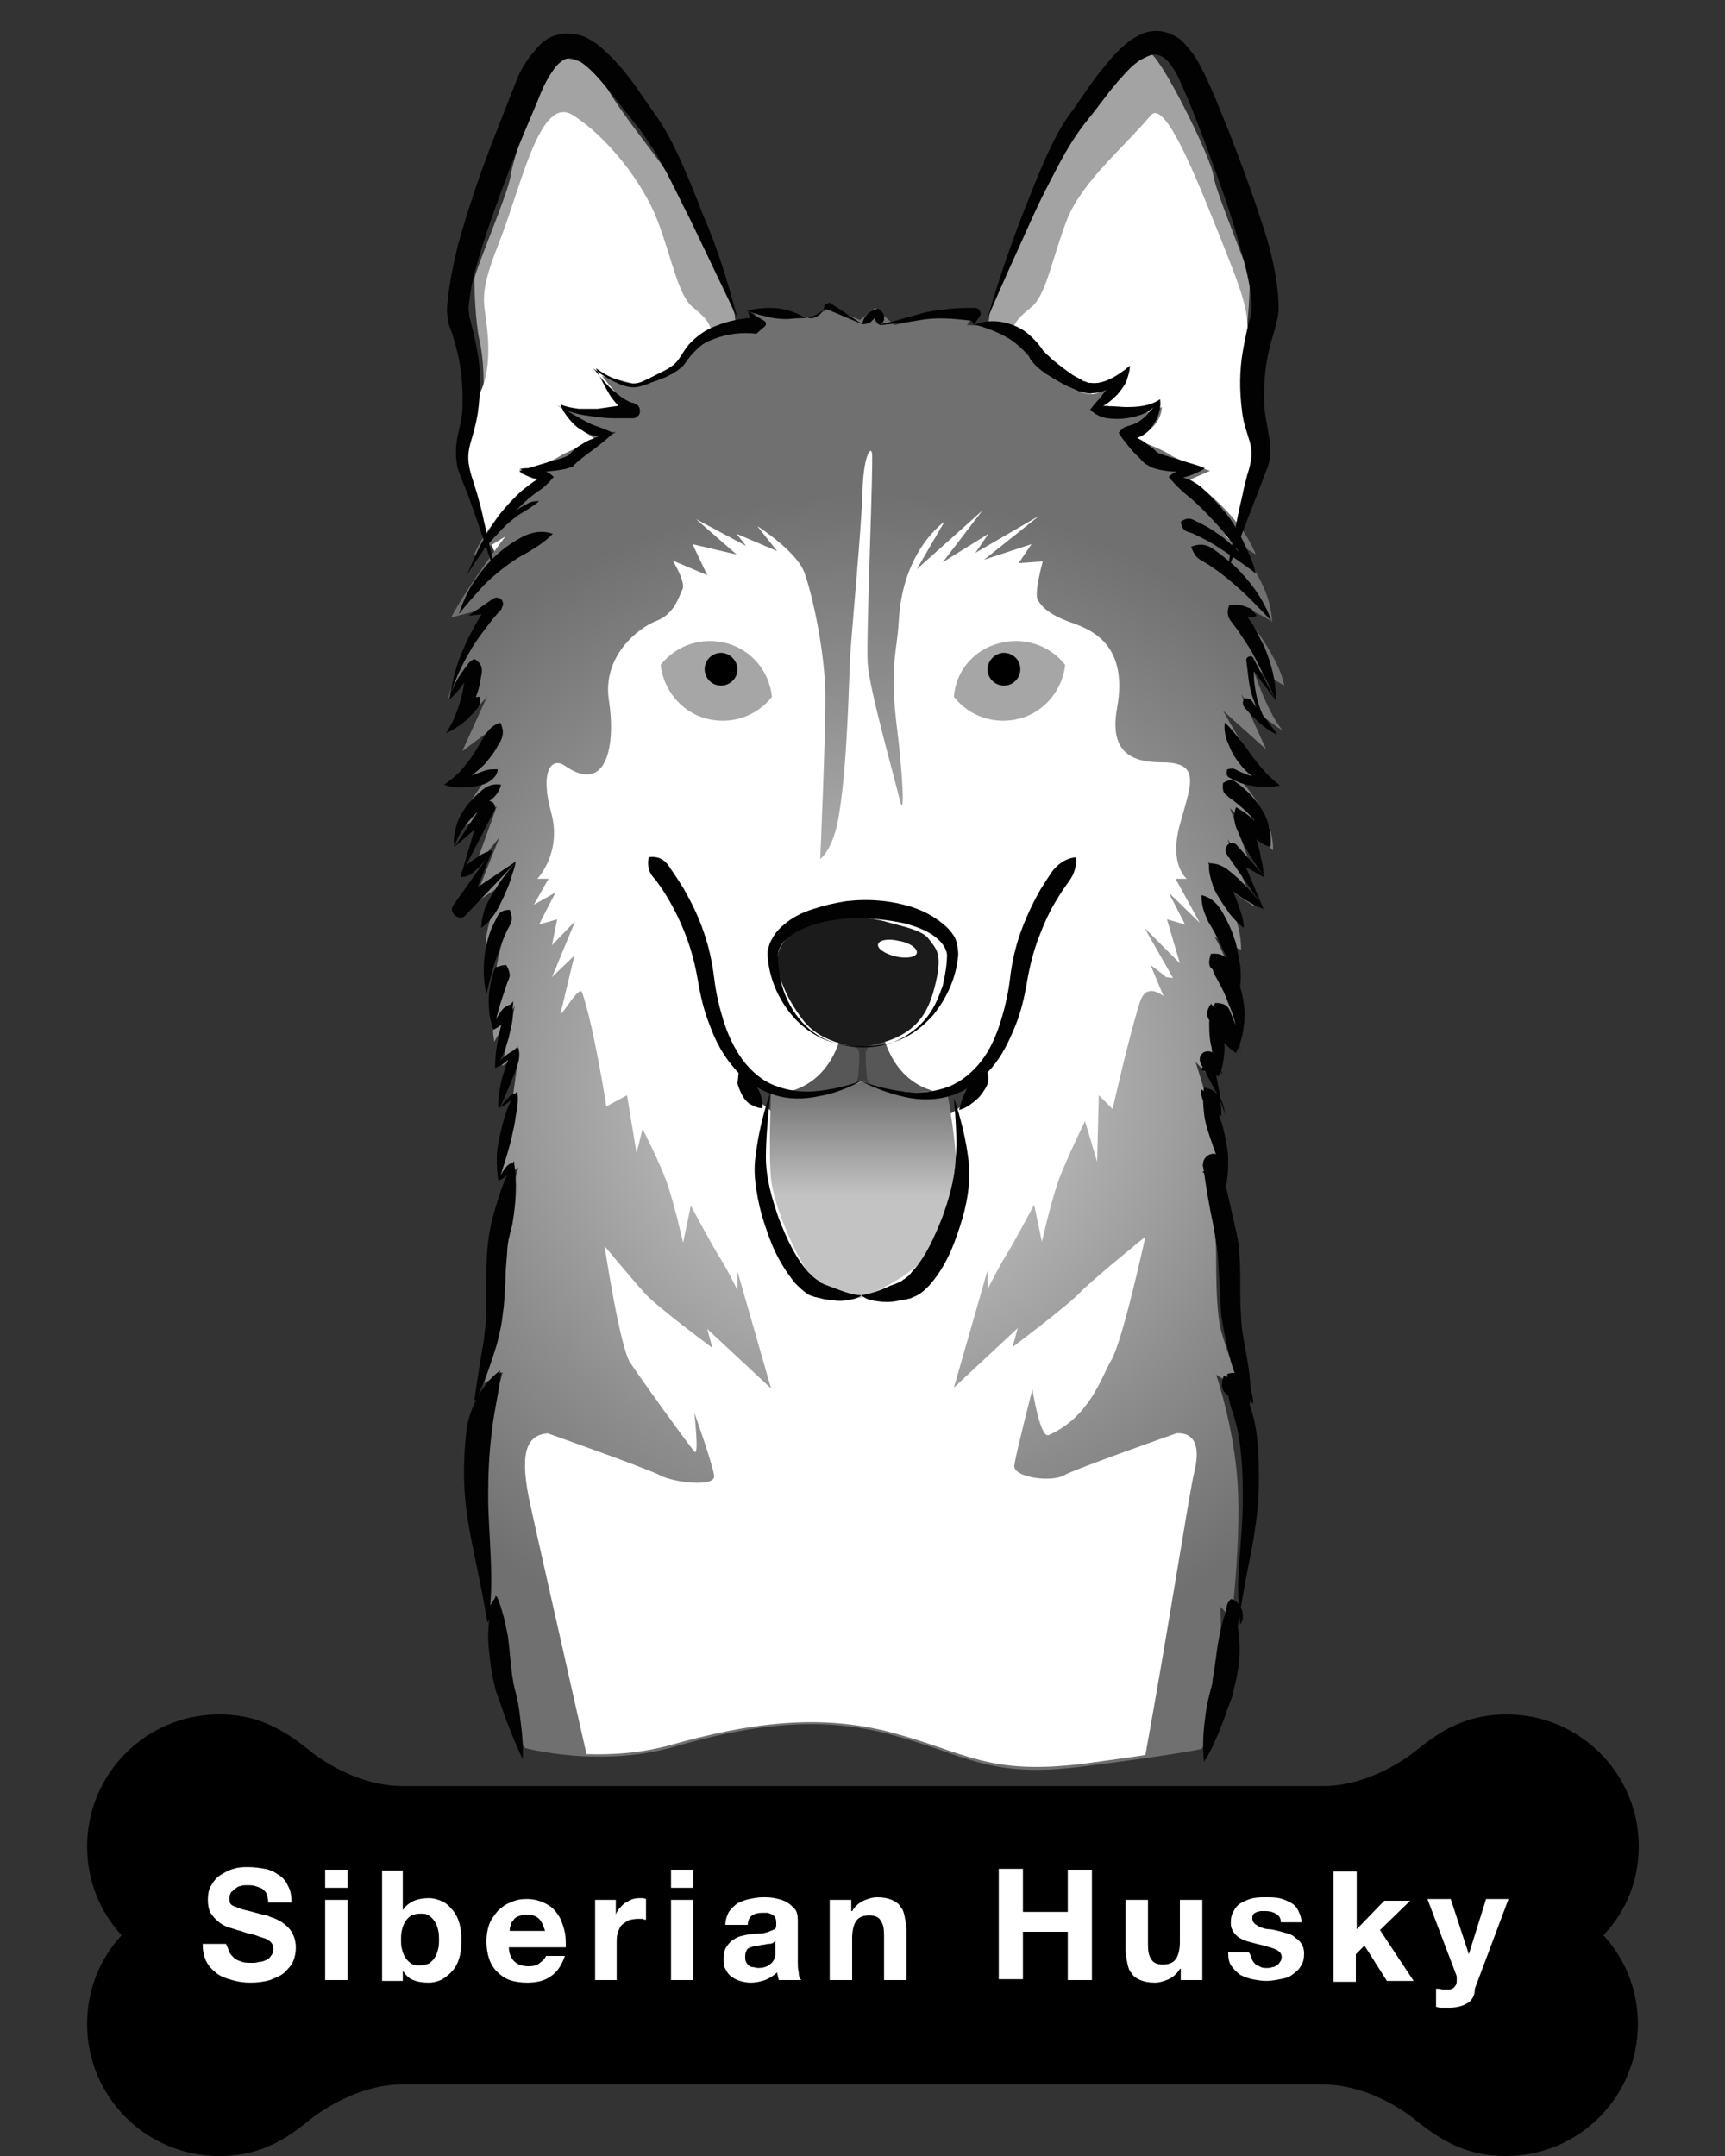 <?xml version="1.0" encoding="utf-8"?>
<!-- Generator: Adobe Illustrator 22.1.0, SVG Export Plug-In . SVG Version: 6.00 Build 0)  -->
<svg version="1.1" id="Layer_1" xmlns="http://www.w3.org/2000/svg" xmlns:xlink="http://www.w3.org/1999/xlink" x="0px" y="0px"
	 viewBox="0 0 200 250" style="enable-background:new 0 0 200 250;" xml:space="preserve">
<rect x="0" y="0" width="200" height="250" fill="#333333" stroke="none"/>
<style type="text/css">
	.st0{fill:#A3A3A3;}
	.st1{fill:#FFFFFF;}
	.st2{fill:url(#SVGID_1_);}
	.st3{fill:#8A8A8A;}
	.st4{fill:url(#SVGID_2_);}
	.st5{fill:#3D3D3D;}
	.st6{fill:#575757;}
	.st7{fill:url(#SVGID_3_);}
	.st8{fill:#1B1B1B;}
	.st9{fill:#A6A6A6;}
	.st10{fill:#020202;}
</style>
<g>
	<g>
		<path class="st0" d="M58,65c0,0-2.7-8.4-3.2-10.3c-0.5-1.9,0.8-5.3,1.1-7.6c0.3-2.3,0.2-5.4-0.3-7.6c-0.5-2.2-0.6-6.2-0.6-7.1
			c0-0.9,3.9-9.9,4.2-12c0.3-2.2,4.1-13.7,5.3-13.7c1.3,0,4,0.1,5.7,3.2c1.7,3.1,5.4,7.5,7.3,10.3c1.9,2.8,7.7,15.6,7.7,16.4
			c0,0.8,0.8,4,0.8,4L58,65z"/>
		<g>
			<path class="st1" d="M80.3,35.6c-1.7-1.4-2.4-5.7-4.1-10.1c-1.7-4.4-5.8-9.6-9.7-12.1c-3.9-2.6-6,8.1-8.7,14.9
				c-2.7,6.8-1.4,6.7-1.2,11.4c0.2,4.7-1.3,6.4-1.3,6.4s-1.2,4-1.2,5.7c0,1.7,1.2,6.7,1.3,7.9c0.1,0.8,1.6,3.5,2.2,4.8
				c3.3-2,9.3-7.7,11.4-8.2c2.9-0.7,2.3-9.2,5.3-11.9c1.5-1.3,5.2-0.1,7.2-3.2C83.5,38.2,82,37,80.3,35.6z"/>
		</g>
		<path class="st0" d="M141.9,65c0,0,2.7-8.4,3.2-10.3c0.5-1.9-0.8-5.3-1.1-7.6c-0.3-2.3-0.2-5.4,0.3-7.6c0.5-2.2,0.6-6.2,0.6-7.1
			c0-0.9-3.9-9.9-4.2-12c-0.3-2.2-6.3-14.3-7.5-14.3c-1.3,0-3.1,0.8-4.8,3.9c-1.7,3.1-4.7,5.1-6.3,9c-1.3,3.1-7.4,16.8-7.4,17.6
			c0,0.8-0.8,4-0.8,4L141.9,65z"/>
		<g>
			<path class="st1" d="M119.6,35.6c1.7-1.4,2.4-5.7,4.1-10.1c1.7-4.4,6.7-8.5,9.7-12.1c1.8-2.2,6,9,8.7,15.7
				c2.7,6.8,2.7,7.6,2.5,12.3c-0.2,4.7,0,4.7,0,4.7s1.2,4,1.2,5.7c0,1.7-1.2,6.7-1.3,7.9c-0.1,0.8-1.6,3.5-2.2,4.8
				c-3.3-2-9.3-7.7-11.4-8.2c-2.9-0.7-2.3-9.2-5.3-11.9c-1.5-1.3-5.2-0.1-7.2-3.2C116.3,38.2,117.9,37,119.6,35.6z"/>
		</g>
		
			<radialGradient id="SVGID_1_" cx="100.409" cy="126.117" r="68.732" gradientTransform="matrix(1.017 0 0 1 -1.782 0)" gradientUnits="userSpaceOnUse">
			<stop  offset="0" style="stop-color:#D6D6D6"/>
			<stop  offset="1.681352e-02" style="stop-color:#D4D4D4"/>
			<stop  offset="0.688" style="stop-color:#8C8C8C"/>
			<stop  offset="1" style="stop-color:#707070"/>
		</radialGradient>
		<path class="st2" d="M141.8,82.4l5,4.5l-2.9-6.4c1.6,2.2,4.8,4.2,4.8,4.2c-1.9-2.3-3.5-7.4-3.5-7.4l3.7,2.2
			c-0.7-3.9-5.6-9.4-5.6-9.4c2.1,0.6,4.2,2,4.2,2c-0.3-5.8-5.6-10.1-5.6-10.1l3.7,2.3c-1.9-4.9-7.6-8.7-7.6-8.7l2.3-1
			c0,0-3.7-1.2-4.7-1.9c-1-0.7-4.3-1.9-4.3-1.9c3.5-1,3.4-3.6,3.4-3.6c-3.7,1.7-7.4,0.4-7.4,0.4l3.4-4.2c0,0-2.3,1.7-3.5,2.2
			c-1.2,0.4-3.5,0-6-4c-2.5-4-9.1-3.9-9.1-3.9l1.2-1.6c0,0-1.6,0-2.6,0.1c-1,0.1-7,1.5-7,1.5l-2.2-2l-1.8,1.4l-3.3-1.4L94,36.8
			c0,0-3-0.4-4.1-0.5c-1-0.1-2.6-0.1-2.6-0.1l1.2,1.6c0,0-5.9,0.3-9.1,3.9c-2.3,2.6-4.8,3.2-6,2.8c-1.2-0.4-3.6-0.9-3.6-0.9l3.4,4.2
			c0,0-2.9,1-7.6-0.4c0,0,1.7,2.7,3.6,3.6c0,0-3.2,1.2-4.3,1.9c-1,0.7-4.7,1.9-4.7,1.9l2.3,1c0,0-5.7,3.8-7.6,8.7l3.7-2.3
			c0,0-4.1,5.3-6.3,9.4c0,0,2.8-0.7,4.8-1.3c0,0-4.4,6.8-5.1,10.7l3.2-3.5c0,0-1.6,5.1-3.5,7.4c0,0,3.2-2,4.8-4.2l-2.9,6.4l4-3
			c0,0-2.8,5.5-5,6.8l4.4-1.3c0,0-3.4,3.9-3.8,6.6l4.4-2.7l-2.6,7.2l2.9-3.6l-3.1,7.8l4.3-2.9c0,0-2.8,3.8-2.8,7.9
			c0,0,0.3-1.1,2.5-2.4c0,0-2.5,6.3-1.5,13.3l2.4-4.2l-1.5,7l1.9-1.2c0,0-0.4,3.2-0.7,5.2c-0.3,2-1.6,7.6-1.6,8.5s2.3-0.7,2.3-0.7
			s-1.9,6.3-1.9,10.2s0,6.7-0.3,8.6c-0.3,1.9-1.8,6.2-1.8,6.2l2.2-1.3c0,0-2,6.8-2.5,13.5c-0.4,6.6,0.8,15.4,0.8,15.4l1.1-0.9
			c0,0,0.4,12,3.2,15.6c0,0,8.5,2.3,17.1-0.1c8.6-2.5,16.9-3.8,25.5-1.4c8.6,2.3,11.2,5.1,22.3,3.6c11.1-1.4,13.5-2,13.5-2
			c2.8-3.6,2.2-16.5,2.2-16.5l1.3,1.4c0,0,1.1-9,0.7-15.6c-0.4-6.6-2.5-12.7-2.5-12.7l3,1.8c0,0-2.3-5.8-2.6-7.7
			c-0.3-1.9-0.4-4.3-0.4-8.2s-1.6-10.3-1.6-10.3s1.9,1.4,1.9,0.6c0-0.9-0.7-4.3-1-6.3c-0.3-2-1.7-6.2-1.7-6.2l2,2.2l-0.2-7.2l2.9,3
			c1-7.1-2.5-12.5-2.5-12.5c2.2,1.3,3.1,1.5,3.1,1.5c0-4.2-2.8-7.9-2.8-7.9l4.3,2.9l-3.1-7.8l2.9,3.6l-2.6-7.2l5,4.9
			c0.1-4.5-4.4-8.8-4.4-8.8l4.4,1.3C145.6,89.3,141.8,82.4,141.8,82.4z"/>
		<g>
			<path class="st3" d="M64.4,112.2l0.2,0C64.6,112.2,64.1,111,64.4,112.2z"/>
			<path class="st3" d="M135.4,112.2l0.3,0.1C135.6,112.1,135.4,112.2,135.4,112.2z"/>
			<linearGradient id="SVGID_2_" gradientUnits="userSpaceOnUse" x1="100.07" y1="210.605" x2="100.07" y2="141.41">
				<stop  offset="0" style="stop-color:#FFFFFF"/>
				<stop  offset="1" style="stop-color:#FFFFFF"/>
			</linearGradient>
			<path class="st4" d="M136.4,166.2c0,0-11.7,4.1-13.1,4.9c-1.5,0.8-5.9,0.2-5.7-1.2c0.2-1.4,2.1-8.8,2.1-8.8s0.9,5.8,1.9,5.3
				c4.7-2.1,6-6.5,7.2-8.6c1.3-2,4-14.4,4-14.4s-6.3,5.1-7.6,6.5c-1.3,1.4-7.8,6.3-7.8,6.3l0.6-2.2l-7.4,6.9l3.9-13.6v2.2
				c0,0,1.1-2.2,2-3.7c0.9-1.4,3.4-6.1,3.4-6.1l0.9,4.3c0,0,1.1-4.9,2-7.3c0.9-2.4,3-6.7,3-6.7l1.4,4.7l0.2-7.7l1.6,1.6
				c0,0,1.9-8.5,3.2-12.5c0.8-2.4,2.9-0.4,2.7-0.6l-1.5-3.6c0,0,1.6,1.2,1.8,1.4l0.8,0.1l-3.3-5.8l4.1,4.1l-1.5-5.1l2.1,0.6
				l-1.9-3.7l3.6,3.5l-2.8-5.1h1.3c0,0-2.1-1.6-0.8-6.3c1.3-4.7,2.5-7.2-2.1-7.2c-3.4,0-6.1-1.1-5.2-6.2c1.5-8.1-3.7-9.4-5.8-10.2
				c-2.1-0.8-3-1.7-3.4-2.5c-0.4-0.8,0.6-4.4,0.6-4.4l-2.8,0.2l1.5-2.2l-5.5,1.8l6.4-5.1l-7.4,4.3l1.5-2.2l-5.3,3.3l4.6-6l-7.6,6.8
				l3.2-5.5c0,0-4.9,3.3-5.3,11.6c-0.2,3.5-1.1,5.2-0.2,12.3c0.6,4.8,1,11,0.3,8.3c-0.6-2.6-3.5-12.7-3.7-15.8
				c-0.2-3,0.7-23.5,0.5-24.4c-0.2-0.8-1,0.6-1.1,4.5c-0.1,3.9-1.2,15.6-1.4,18.7c-0.2,3.1-0.3,12.4-1.3,18.6
				c-0.6,4.2-2.2,5.3-2.2,5.3s0.6-13.6,0.6-18.7c0-5.1-1.5-11.9-2.4-14.4C92.5,64,87.8,61,87.8,61l2.3,2.9l-4.7-2l1.1,1.4l-5.8-3.1
				l4.7,4.1l-5.1-1.2l1.7,3.6L78,65c0,0,1.6,2.6,1.1,3.4c-0.4,0.8-0.9,2.8-3,3.6c-2.1,0.8-6.3,4.1-5.5,9.2c0.8,5.1-0.2,11-5.1,7.6
				c-1.6-1.1-2.9,0.7-1.6,5.4c1.3,4.7-1.6,7.7-1.6,7.7h1.3l-1.7,3l2.5-1.4l-1.9,3.7l2.1-0.6l-0.6,3l2.7-2.8l-2.7,6.5l2.6-2.5
				l-1.6,6.7c0.1,0.4,2.2-3.4,2.5-2.4c1.4,4.1,2.8,13.2,2.8,13.2l2.4-1.3l1.1,6.7l0.7-2.8c0,0,1.8,3.5,2.7,5.9c0.9,2.4,2,7.3,2,7.3
				l0.9-4.3c0,0,2.5,4.7,3.4,6.1c0.9,1.4,2,3.7,2,3.7v-2.2l3.9,13.6l-7.4-6.9l0.6,2.2c0,0-6.6-4.9-7.8-6.3c-1.3-1.4-4.7-5.5-4.7-5.5
				s1.7,11.3,2.9,13.4c1.3,2,6.8,9.6,7.5,10.4c0.6,0.8,0-4.5,0-4.5s2.1,5.9,2.3,7.3c0.2,1.4-4.7,0.8-6.2,0
				c-1.5-0.8-13.1-4.9-13.1-4.9c-2.2,0.2-3.3,1.8-2.2,7.4c0.8,3.8,4,17.8,6.7,29.8c2.9,0.1,6.4-0.1,9.9-1.1
				c8.6-2.4,16.9-3.7,25.5-1.4c8.6,2.3,11.2,5,22.3,3.6c2.9-0.4,5.2-0.7,7.1-1c2.6-14.3,5-29.8,5.6-32.5
				C139.5,166.8,137.8,166.1,136.4,166.2z"/>
		</g>
		<path class="st5" d="M86.7,125.2c0,0,0.8,6.1,13.4,6.1c12.5,0,13.3-6.1,13.3-6.1s-4.9,4-13.3,0.1C100,125.3,93.6,129.2,86.7,125.2
			z"/>
		<path class="st1" d="M76.8,100.8c0,0,4.1,6.9,5.2,12.8c1.1,5.9,3.3,12.4,9.5,13c6.2,0.6,8.5-1.3,8.5-1.3s10,4.4,13.5-0.6
			c3.5-5,4-8.2,4.7-12.1c0.8-3.9,3.6-10.8,4.9-11.7C123.1,100.8,111.3,100.2,76.8,100.8z"/>
		<path class="st6" d="M108.2,126.5c-5.3-1.5-6-7.4-6-7.4h-4.5c0,0-0.7,6.1-6.3,7.5c0,0,5.1,0.9,8.5-1.3
			C100,125.3,103.2,127.2,108.2,126.5z"/>
		<linearGradient id="SVGID_3_" gradientUnits="userSpaceOnUse" x1="100.017" y1="124.6" x2="100.017" y2="138.725">
			<stop  offset="0" style="stop-color:#676767"/>
			<stop  offset="1" style="stop-color:#C3C3C3"/>
		</linearGradient>
		<path class="st7" d="M89.4,126.4c0,0-0.3,7.5,0,10.3c0.3,2.8,2.1,7,3.2,9c1.1,2,2.5,5,7.3,4.8c0,0,6.5-2.6,7.9-5.6
			c1.4-3,2.8-7.6,3-9.6c0.2-2-0.9-8.2-0.9-8.2s-5.9,0.7-9.8-1.7C100,125.3,95.3,127.8,89.4,126.4z"/>
		<g>
			<path class="st5" d="M100.5,124.8c0,0-0.2-2.1-0.1-2.8c0.1-0.7,0.8-0.8,0.8-0.8h-2.4c0,0,0.7,0.2,0.8,0.8
				c0.1,0.7-0.1,2.8-0.1,2.8s-0.1,0.8-0.7,1l1.2-0.5l1.2,0.5C100.5,125.6,100.5,124.8,100.5,124.8z"/>
			<path class="st8" d="M99.7,121.4c0,0-4.3-0.2-6.5-3c-2.2-2.8-3.8-6.5-2.7-8.6c1.1-2,3.5-3.3,5.7-3.4c2.2-0.2,4.9,0,6.6,0.5
				c1.7,0.5,4.1,0.9,4.9,2c0.8,1.1,1.6,1.6,0.8,5C107.7,117.4,106.3,120.6,99.7,121.4z"/>
			<path class="st1" d="M106.3,110.5c-0.1,0.5-1.2,0.7-2.5,0.4c-1.2-0.3-2.1-0.9-2-1.4c0.1-0.5,1.2-0.7,2.4-0.4
				C105.5,109.3,106.4,110,106.3,110.5z"/>
		</g>
	</g>
	<g>
		<g>
			<path class="st9" d="M84.3,74.6c-2.9-0.8-5.9,0.2-7.7,2.5c0.3,2.8,2.3,5.4,5.2,6.2c2.9,0.8,5.9-0.2,7.7-2.5
				C89.2,77.9,87.2,75.4,84.3,74.6z"/>
			<path d="M85.5,77.6c0,1.1-0.9,1.9-1.9,1.9c-1.1,0-1.9-0.9-1.9-1.9c0-1.1,0.9-1.9,1.9-1.9C84.6,75.7,85.5,76.6,85.5,77.6z"/>
		</g>
		<g>
			<path class="st9" d="M115.8,74.6c2.9-0.8,5.9,0.2,7.7,2.5c-0.3,2.8-2.3,5.4-5.2,6.2c-2.9,0.8-5.9-0.2-7.7-2.5
				C110.8,77.9,112.8,75.4,115.8,74.6z"/>
			<path d="M114.5,77.6c0,1.1,0.9,1.9,1.9,1.9c1.1,0,1.9-0.9,1.9-1.9c0-1.1-0.9-1.9-1.9-1.9C115.4,75.7,114.5,76.6,114.5,77.6z"/>
		</g>
		<g>
			<path class="st10" d="M75.2,99.4c1.5-0.2,2.1,0.6,2.6,1.4c0.5,0.7,1,1.5,1.5,2.3c0.9,1.6,1.7,3.2,2.3,5c0.6,1.7,1,3.6,1.2,5.3
				c0.2,1.7,0.6,3.4,1.1,5c0.5,1.6,1.2,3.1,2.2,4.5c1,1.3,2.2,2.4,3.8,3c1.5,0.6,3.3,0.8,5,0.6c1.7-0.2,3.4-0.6,5.1-1.2c0,0,0,0,0,0
				c0,0,0,0,0,0c-1.6,0.8-3.2,1.5-5,1.8c-1.8,0.4-3.7,0.4-5.4-0.2c-1.8-0.6-3.4-1.7-4.6-3.2c-1.2-1.4-2.1-3.1-2.7-4.8
				c-0.7-1.7-1.1-3.5-1.4-5.3c-0.3-1.7-0.7-3.3-1.3-4.9c-0.6-1.6-1.3-3.1-2.2-4.6c-0.4-0.7-0.9-1.4-1.4-2.1
				C75.4,101.4,75,100.8,75.2,99.4C75.2,99.4,75.2,99.4,75.2,99.4z"/>
			<path class="st10" d="M124.8,99.4c0,1.2-0.3,2-0.8,2.7c-0.5,0.7-1,1.4-1.4,2.1c-0.9,1.4-1.6,3-2.2,4.6c-0.6,1.6-1,3.2-1.3,4.9
				c-0.3,1.8-0.7,3.6-1.4,5.3c-0.7,1.7-1.5,3.4-2.7,4.8c-1.2,1.4-2.8,2.6-4.6,3.2c-1.8,0.6-3.7,0.6-5.5,0.2c-1.8-0.4-3.4-1-5-1.8
				c0,0,0,0,0,0c0,0,0,0,0,0c1.7,0.6,3.4,1,5.1,1.2c1.7,0.2,3.4,0,5-0.6c1.5-0.6,2.8-1.7,3.8-3c1-1.3,1.7-2.9,2.2-4.5
				c0.5-1.6,0.9-3.3,1.1-5c0.2-1.8,0.6-3.6,1.2-5.3c0.6-1.7,1.4-3.4,2.3-5c0.5-0.8,1-1.6,1.5-2.3C122.8,100.1,123.6,99.5,124.8,99.4
				C124.8,99.4,124.8,99.4,124.8,99.4C124.8,99.4,124.8,99.4,124.8,99.4z"/>
			<path class="st10" d="M85.5,36.9l-5.6-11.7c-1-1.9-1.9-3.9-2.9-5.7c-0.5-0.9-1-1.9-1.6-2.7c-0.6-0.9-1.1-1.7-1.8-2.5
				c-1.4-1.7-2.7-3.5-4-5c-0.7-0.8-1.4-1.5-2.1-2c-0.4-0.3-0.7-0.4-1-0.5c-0.3-0.1-0.5-0.1-0.8,0c-0.4,0.1-1.1,0.6-1.6,1.4
				c-0.5,0.7-1,1.6-1.4,2.6c-0.8,2-1.7,4-2.5,6c-1.6,4-3.1,8-4.4,12.1c-0.6,2-1.2,4.1-1.4,6.1c-0.1,0.5-0.1,1,0,1.4
				c0,0.2,0,0.4,0.1,0.6l0.2,0.8c0.3,1.1,0.5,2.2,0.7,3.3c0.4,2.3,0.3,4.5,0,6.8c-0.2,1.2-0.5,2.3-0.8,3.3c-0.3,1-0.4,1.9-0.2,2.9
				c0.1,0.5,0.2,0.9,0.4,1.5l0.5,1.6c0.3,1.1,0.6,2.1,0.8,3.2c0.5,2.1,1,4.2,1.4,6.4c0,0,0,0,0,0c0,0,0,0,0,0l-2.1-6.2l-1.1-3.1
				l-0.6-1.5c-0.2-0.5-0.4-1-0.6-1.6c-0.3-1.1-0.3-2.4-0.1-3.5c0.2-1.1,0.5-2.1,0.6-3.1c0.1-2.1,0-4.2-0.4-6.2c-0.2-1-0.5-2-0.8-3
				l-0.3-0.8c-0.1-0.3-0.2-0.7-0.2-1c-0.1-0.6-0.1-1.2,0-1.8c0.2-2.3,0.7-4.5,1.2-6.6c1.2-4.3,2.6-8.4,4.2-12.5
				c0.8-2,1.6-4.1,2.4-6.1c0.4-1.1,0.9-2.1,1.7-3.2c0.4-0.5,0.8-1,1.3-1.5c0.5-0.5,1.2-0.9,2.1-1.1c0.8-0.2,1.7-0.1,2.5,0.1
				c0.7,0.2,1.3,0.6,1.9,1c1,0.8,1.8,1.6,2.6,2.5c1.5,1.7,2.7,3.6,3.9,5.3c1.4,1.9,2.4,3.9,3.3,5.9c0.9,2,1.7,4,2.5,6.1
				C83.1,28.5,84.4,32.7,85.5,36.9C85.5,36.9,85.5,36.9,85.5,36.9C85.5,36.9,85.5,36.9,85.5,36.9z"/>
			<path class="st10" d="M55.8,107.6c0-0.8,0.2-1.5,0.4-2.2c0.3-0.7,0.6-1.3,1-1.9c0.4-0.6,0.7-1.2,1.2-1.8c0.4-0.6,0.9-1.1,1.4-1.7
				l0,0h0l-5.8,6.1c-0.3,0.4-0.9,0.4-1.3,0c-0.3-0.3-0.4-0.7-0.2-1l0.1-0.2h0l4.5-6.3l0,0l0,0c-0.4,0.7-1,1.3-1.5,1.9
				c-0.3,0.3-0.6,0.5-0.9,0.8c-0.3,0.2-0.7,0.4-1.3,0.4l0,0l0,0l0,0l0,0l2.4-8.2l1.4,0.8l0,0l-4.5,3.9c0,0,0,0,0,0l0,0v0
				c-0.2-0.8,0-1.6,0.2-2.4c0.2-0.8,0.6-1.5,1.1-2.2c0.5-0.7,1.1-1.3,1.7-1.8c0.6-0.6,1.4-1,2.4-0.8c0,0,0,0,0,0c0,0,0,0,0,0
				c-0.3,1-0.8,1.5-1.4,1.9c-0.6,0.5-1.1,1-1.6,1.5c-0.5,0.5-1,1.1-1.4,1.7c-0.4,0.6-0.8,1.3-1,2.1v0l0,0l3.3-5l0,0l0.1-0.1
				c0.3-0.3,0.8-0.3,1.1,0c0.2,0.3,0.3,0.6,0.1,0.9l-3.9,7.6l0,0l0,0c0.1-0.5,0.3-0.9,0.6-1.2c0.3-0.3,0.6-0.5,0.9-0.7
				c0.7-0.5,1.3-0.9,2.2-1.1l0,0c0,0,0,0,0,0c0,0,0,0,0,0l-2.9,7.2v0l-1.4-1.2l7-4.7v0c0,0,0,0,0,0c0,0,0,0,0,0
				c-0.1,0.7-0.4,1.4-0.6,2.1c-0.2,0.7-0.5,1.3-0.8,2c-0.3,0.6-0.6,1.3-1,1.9C56.9,106.6,56.5,107.1,55.8,107.6
				C55.8,107.6,55.8,107.6,55.8,107.6C55.8,107.6,55.8,107.6,55.8,107.6z"/>
			<path class="st10" d="M54.3,71.4l2.9-2c0.3-0.2,0.8-0.1,1,0.2c0.1,0.2,0.2,0.4,0.1,0.6l-0.2,0.5h0c-0.7,0.7-1.3,1.5-1.9,2.3
				c-0.6,0.8-1.2,1.6-1.7,2.5c-1,1.7-1.9,3.6-2.4,5.6l0,0h0c0.2-0.9,0.6-1.8,1.1-2.6c0.5-0.8,1-1.5,1.8-2.1l0,0c0,0,0,0,0,0l0,0l0,0
				c1.3,0.8,0.8,1.7,0.7,2.5c-0.1,0.8-0.4,1.6-0.7,2.4c-0.3,0.8-0.7,1.5-1.3,2.2c-0.5,0.7-1.2,1.2-2,1.5c0,0,0,0,0,0l0,0
				c0.5-0.9,1.1-1.6,1.7-2.4c0.3-0.4,0.6-0.7,0.9-1.1c0.3-0.4,0.6-0.7,1.3-0.7c0,0,0,0,0,0c0.2,0.7-0.1,1.2-0.4,1.5
				c-0.3,0.4-0.7,0.7-1,1.1c-0.4,0.3-0.7,0.6-1.2,0.9c-0.4,0.3-0.8,0.5-1.3,0.7l0,0c0.9-1.3,1.4-2.7,1.8-4.2
				c0.2-0.7,0.3-1.5,0.4-2.2c0.2-0.8-0.2-1.5,1.1-2.2l0,0l0,0c-0.2,1-0.6,1.8-1.1,2.6c-0.5,0.8-1.1,1.5-1.8,2.1l0,0c0,0,0,0,0,0
				c0,0,0,0,0,0c0.3-2,0.8-4.1,1.7-6c0.4-1,0.9-1.9,1.4-2.8c0.5-0.9,1.1-1.8,1.7-2.7l0,0l0.9,1.4L54.3,71.4
				C54.3,71.4,54.3,71.4,54.3,71.4C54.3,71.4,54.3,71.4,54.3,71.4z"/>
			<path class="st10" d="M145.7,71.4c-0.4,0.2-0.7,0.2-1,0.1c-0.3,0-0.6-0.1-0.8-0.2c-0.5-0.2-1-0.5-1.4-1.1l0,0h0
				c0.9-0.1,1.4,0.2,1.7,0.7c0.3,0.4,0.6,0.9,0.9,1.3c0.6,0.9,1,1.9,1.5,2.8c0.8,2,1.4,4,1.3,6.2c0,0,0,0,0,0c0,0,0,0,0,0v0
				l-3.3-4.4l0.8-0.2v0c-0.1,0.7,0,1.5,0,2.3c0.1,0.8,0.2,1.5,0.4,2.3c0.4,1.5,1.1,2.9,2.3,4l0,0c-0.9-0.4-1.7-1-2.4-1.7
				c-0.4-0.3-0.7-0.7-1-1c-0.3-0.4-0.8-0.6-0.5-1.5c0,0,0,0,0,0c0.9-0.1,1,0.4,1.3,0.8l0.9,1.1c0.6,0.8,1.2,1.5,1.7,2.3c0,0,0,0,0,0
				c0,0,0,0,0,0c-1.3-1-2.2-2.4-2.7-3.9c-0.3-0.8-0.5-1.5-0.6-2.3c-0.1-0.8-0.2-1.6-0.3-2.4l0,0l0-0.1c0-0.2,0.2-0.4,0.5-0.4
				c0.1,0,0.3,0.1,0.3,0.2l2.6,4.9v0l0,0c-0.4-1-0.8-1.9-1.3-2.8c-0.5-0.9-0.9-1.8-1.4-2.7c-0.5-0.9-1.1-1.7-1.6-2.5
				c-0.3-0.4-0.6-0.8-0.9-1.2c-0.3-0.4-0.5-0.9-0.2-1.8l0,0c0,0,0,0,0,0l0,0l0,0c0.7-0.1,1.2-0.1,1.8,0.1c0.3,0.1,0.5,0.2,0.8,0.3
				C145.3,70.9,145.5,71.1,145.7,71.4C145.7,71.4,145.7,71.4,145.7,71.4C145.7,71.4,145.7,71.4,145.7,71.4z"/>
			<path class="st10" d="M100,37.6l-4.5-1.9l0.6-0.2l0,0c-0.8,0.6-1.5,1.1-2.3,1.3c-0.4,0.1-0.9,0.1-1.3,0.1l-1.3,0.1
				c-0.8,0-1.6-0.1-2.4-0.3c-0.8-0.2-1.6-0.4-2.4-0.8l0,0l2.2,1.3c0.2,0.1,0.3,0.4,0.1,0.6c0,0,0,0.1-0.1,0.1l-0.9,0.8l0,0
				c-1.6-0.2-3.4,0-4.9,0.6c-0.8,0.3-1.5,0.7-2.1,1.3c-0.3,0.3-0.6,0.6-0.8,0.9c-0.3,0.3-0.5,0.8-0.9,1.1c-0.8,0.7-1.7,1.1-2.5,1.4
				c-0.4,0.2-0.9,0.3-1.3,0.5c-0.4,0.1-0.8,0.3-1.4,0.4c-1,0.1-1.9-0.3-2.7-0.7c-0.8-0.4-1.6-0.9-2.3-1.5h0l0,0
				c0.7,0.9,1.4,1.8,2.2,2.5c0.8,0.7,1.7,1.4,2.6,1.6l0,0l0.2,0.1c0.4,0.2,0.5,0.8,0.3,1.2c-0.2,0.2-0.4,0.4-0.7,0.4
				c-0.8,0-1.5,0-2.3,0c-0.8,0-1.5-0.1-2.3-0.2c-0.7-0.1-1.5-0.2-2.2-0.4c-0.7-0.2-1.4-0.5-2-0.9l0,0l0,0c1.2,0.6,2.2,1.3,3.2,1.8
				c0.5,0.3,1,0.5,1.6,0.7c0.5,0.2,1.1,0.4,1.7,0.7h0c0,0,0,0,0,0c0,0,0,0,0,0c-0.8,0.8-1.6,1.4-2.4,2l-1.2,0.9
				c-0.2,0.2-0.4,0.3-0.5,0.4l-0.1,0.1l-0.1,0.1l-0.1,0.1c0,0-0.2,0.2-0.3,0.2L66.6,54c-0.6,0.3-1.1,0.4-1.7,0.5
				c-0.5,0.1-1.1,0.1-1.6,0.2c-1.1,0-2.1,0-3.1-0.3l0,0l0,0c0.8-0.2,1.4-0.1,2.1,0c0.3,0.1,0.7,0.2,1,0.3c0.3,0.1,0.6,0.3,0.9,0.6
				l0,0l0,0l0,0l0,0c-0.5,0.6-0.9,1-1.4,1.4c-0.5,0.3-1,0.7-1.5,1.1c-0.9,0.8-1.8,1.7-2.6,2.6c-1.6,1.9-3.1,4-4.5,6.1c0,0,0,0,0,0
				c0,0,0,0,0,0l0,0c0.4-0.9,0.9-1.8,1.4-2.7c0.6-0.8,1.2-1.7,1.8-2.4c0.7-0.8,1.4-1.5,2.3-2.1c0.4-0.3,0.8-0.6,1.3-0.8
				c0.4-0.3,0.9-0.4,1.5-0.4c0,0,0,0,0,0c0,0,0,0,0,0c-0.4,0.4-0.8,0.6-1.2,0.9c-0.4,0.2-0.8,0.5-1.3,0.8c-0.8,0.6-1.5,1.2-2.2,2
				c-1.4,1.4-2.6,3.1-3.6,4.8v0l0,0c0.9-2.4,2.1-4.7,3.6-6.8c0.8-1,1.7-2,2.7-2.9c0.5-0.4,1-0.8,1.6-1.2c0.6-0.3,1.3-0.5,2.1-0.3v0
				l0,0c-0.4,0.1-0.7,0.2-1.1,0.2c-0.4,0-0.7-0.1-1-0.1c-0.7-0.2-1.3-0.4-1.9-0.9l0,0c0,0,0,0,0,0l0,0l0,0c1-0.3,2-0.6,3-0.9
				c0.9-0.3,2-0.5,2.7-0.9l0.1-0.1c0,0,0,0,0,0l0.1-0.1c0.1-0.1,0.1-0.1,0.2-0.2c0.2-0.2,0.4-0.4,0.7-0.6c0.5-0.3,0.9-0.6,1.4-0.8
				c1-0.4,1.9-0.8,3-0.9l0,0h0c-0.6,0.4-1.3,0.6-2,0.5c-0.7-0.1-1.4-0.3-1.9-0.7c-0.6-0.3-1.1-0.8-1.5-1.3c-0.4-0.5-0.8-1-1-1.7
				c0,0,0,0,0,0c0,0,0,0,0,0v0c0.7,0.3,1.4,0.4,2.1,0.5c0.7,0,1.4,0,2.2,0c0.7-0.1,1.4-0.2,2.1-0.3c0.7-0.1,1.4-0.3,2.1-0.4
				l-0.2,1.7h0c-0.6-0.3-1.1-0.8-1.5-1.2c-0.4-0.5-0.8-0.9-1.1-1.4c-0.6-1-1.1-2-1.6-3.1c0,0,0,0,0,0l0,0l0,0c0.7,0.5,1.5,1,2.4,1.3
				c0.8,0.3,1.7,0.6,2.5,0.4c0.4-0.1,0.8-0.3,1.2-0.5c0.4-0.2,0.8-0.4,1.2-0.6c0.8-0.4,1.6-0.8,2.1-1.4c0.5-0.6,0.9-1.5,1.6-2.2
				c0.7-0.7,1.5-1.3,2.4-1.7c0.9-0.4,1.8-0.7,2.8-0.9c1-0.2,1.9-0.3,2.9-0.2l0,0l-0.8,1.5l-0.7-2.4c0,0,0,0,0,0
				c0.9-0.2,1.7-0.3,2.5-0.3c0.8,0,1.7,0.1,2.5,0.4c0.4,0.1,0.8,0.3,1.2,0.5c0.4,0.2,0.8,0.3,1.2,0.3c0.8-0.1,1.5-0.8,1.5-1.6l0,0
				l0.6-0.2L100,37.6C100,37.6,100,37.6,100,37.6C100,37.6,100,37.6,100,37.6z"/>
			<path class="st10" d="M59.1,105.5c0.6,1.4-0.1,1.8-0.4,2.6c-0.3,0.7-0.7,1.5-0.9,2.3c-0.6,1.5-1,3.2-1.4,4.9c0,0,0,0,0,0
				c0,0,0,0,0,0c-0.4-1.7-0.4-3.5-0.1-5.3c0.2-0.9,0.4-1.7,0.8-2.6c0.2-0.4,0.4-0.8,0.6-1.2C57.9,105.8,58.3,105.5,59.1,105.5
				C59.1,105.5,59.1,105.5,59.1,105.5z"/>
			<path class="st10" d="M58.7,111.9c0.3,0.5,0.4,0.9,0.4,1.2c0,0.3-0.2,0.6-0.3,0.9c-0.2,0.6-0.4,1.2-0.6,1.8
				c-0.4,1.2-0.7,2.5-1.1,3.9l0,0l0,0c0.1-0.8,0.3-1.4,0.7-2c0.2-0.3,0.4-0.6,0.6-0.8c0.3-0.2,0.6-0.4,1-0.5v0c0,0,0,0,0,0l0,0l0,0
				c0.1,0.7,0.1,1.4,0,2c-0.1,0.7-0.3,1.3-0.4,1.9c-0.4,1.3-0.8,2.5-1.6,3.7l0,0l0,0c0.2-0.7,0.7-1.1,1.1-1.5c0.5-0.4,1-0.7,1.6-1
				c0,0,0,0,0,0l0,0c0.2,0.7,0.1,1.4-0.1,2c-0.2,0.6-0.4,1.2-0.7,1.8c-0.2,0.6-0.5,1.2-0.7,1.7c-0.2,0.6-0.5,1.1-0.8,1.7l0,0l0,0
				c0.2-0.4,0.6-0.8,0.9-1.2c0.3-0.3,0.7-0.7,1.3-0.8c0,0,0,0,0,0l0,0c0.1,0.9,0,1.8-0.2,2.7c-0.1,0.9-0.3,1.7-0.5,2.6
				c-0.4,1.7-1,3.4-1.5,5.1l0,0l0,0c0.1-0.5,0.3-1,0.6-1.4c0.3-0.4,0.5-0.8,1.2-0.9c0,0,0,0,0,0l0,0c0.4,2.5,0.2,4.8-0.2,7.2
				l-0.2,0.8c-0.1,0.3-0.1,0.5-0.2,0.8c-0.1,0.5-0.2,1.1-0.2,1.7c-0.1,1.1-0.2,2.3-0.2,3.4c-0.1,1.2-0.1,2.4-0.3,3.6
				c-0.1,1.2-0.4,2.4-0.7,3.6c-0.7,2.3-1.5,4.5-2.5,6.7l0,0l0,0c0.3-0.8,0.7-1.4,1.2-2c0.5-0.6,1.1-1.1,1.8-1.5c0,0,0,0,0,0
				c0,0,0,0,0,0l0,0c-0.3,2.7-0.9,4.9-1.1,7.1c-0.3,2.4-0.4,4.8-0.4,7.2c0,2.4,0.2,4.8,0.3,7.3c0.1,2.5,0.1,5-0.3,7.5l0,0l0,0
				c-0.2-0.6-0.1-1.2,0.1-1.7c0.2-0.5,0.5-1,0.9-1.4l0,0c0,0,0,0,0,0l0,0l0,0c0.7,1.6,1,3.2,1.3,4.7c0.2,1.6,0.3,3.1,0.5,4.6
				c0.1,0.4,0.1,0.7,0.2,1.1c0.1,0.4,0.2,0.8,0.3,1.2c0.2,0.8,0.3,1.6,0.4,2.4c0.2,1.6,0.4,3.2,0.3,4.9c0,0,0,0,0,0c0,0,0,0,0,0
				c-0.7-1.5-1.3-3-1.9-4.5l-0.8-2.3l-0.4-1.1c-0.1-0.4-0.2-0.8-0.3-1.3c-0.2-0.8-0.3-1.6-0.4-2.5c-0.1-0.8-0.2-1.6-0.2-2.4
				c0-1.6,0.2-3.3,0.9-4.9l0,0h0c0.1,0.6,0.1,1.1-0.1,1.7c-0.1,0.5-0.4,1-0.9,1.4l0,0c0,0,0,0,0,0l0,0l0,0c-0.4-2.5-0.9-4.9-1.4-7.3
				c-0.5-2.4-1-4.9-1.2-7.4c-0.2-2.5-0.1-5.1,0.2-7.7c0.2-1.4,0.7-2.6,1.3-3.8c0.7-1.1,1.5-2.2,2.6-3l0,0c-0.2,0.8-0.7,1.5-1.2,2
				c-0.5,0.6-1.1,1.1-1.8,1.5l0,0c0,0,0,0,0,0l0,0l0,0c0.3-2.3,0.7-4.7,1.1-7c0.1-1.2,0.3-2.3,0.3-3.4l0-3.5c0-1.2,0-2.4,0.1-3.6
				c0.1-1.2,0.3-2.5,0.6-3.6c0.6-2.3,1.3-4.5,2.5-6.7l0,0c0.1,0.7-0.3,1-0.6,1.4c-0.3,0.4-0.7,0.7-1.2,0.9l0,0c0,0,0,0,0,0v0l0,0
				c-0.2-0.9-0.2-1.8-0.2-2.7c0-0.9,0.2-1.8,0.4-2.7c0.2-0.9,0.4-1.7,0.7-2.6c0.3-0.8,0.7-1.7,1.3-2.4l0,0c-0.2,0.5-0.5,0.9-0.9,1.2
				c-0.4,0.3-0.8,0.6-1.3,0.8c0,0,0,0,0,0c0,0,0,0,0,0l0,0c-0.1-0.7,0-1.3,0.1-1.9c0.1-0.6,0.2-1.3,0.4-1.9c0.2-0.6,0.4-1.2,0.6-1.8
				c0.2-0.6,0.6-1.1,1.2-1.6l0,0c-0.3,0.6-0.7,1-1.1,1.5c-0.4,0.4-0.9,0.8-1.6,1l0,0c0,0,0,0,0,0l0,0l0,0c0-1.4,0.2-2.7,0.5-4
				c0.1-0.6,0.3-1.3,0.6-1.9c0.3-0.6,0.5-1.2,1-1.8l0,0h0c0,0.4,0,0.8-0.2,1.1c-0.1,0.3-0.3,0.6-0.5,0.9c-0.4,0.5-0.9,1-1.6,1.3l0,0
				c0,0,0,0,0,0l0,0l0,0c-0.5-1.3-0.6-2.8-0.5-4.2c0.1-0.7,0.2-1.4,0.4-2.1c0.1-0.3,0.2-0.7,0.4-1C57.7,112.2,58,111.9,58.7,111.9
				C58.7,111.9,58.7,111.9,58.7,111.9z"/>
			<path class="st10" d="M140.4,110.6c1-0.1,1.5,0.2,1.9,0.6c0.4,0.4,0.6,0.9,0.8,1.4c0.4,1,0.8,2,1,3.1c0.2,1.1,0.3,2.2,0.1,3.3
				c-0.1,1.1-0.4,2.1-0.9,3.1v0c0,0,0,0,0,0l0,0l0,0c-0.5-0.3-0.9-0.7-1.3-1.1c-0.4-0.4-0.7-0.8-1-1.3c-0.3-0.4-0.6-0.9-0.8-1.4
				c-0.3-0.5-0.4-1,0.2-1.9h0l0,0c0.6,0.6,0.9,1.3,1.1,2c0.2,0.7,0.4,1.4,0.4,2.1c0.1,0.7,0.1,1.4,0,2.1c-0.1,0.7-0.2,1.4-0.6,2.2
				l0,0c0,0,0,0,0,0l0,0l0,0l-2.2-0.8l1.6-1c0.2,1.1,0.4,2.1,0.6,3.2c0.1,0.5,0.2,1.1,0.2,1.6c0.1,0.5,0.1,1.1,0.1,1.6v0
				c0,0,0,0,0,0l0,0l0,0c-0.4-0.1-0.7-0.3-1-0.5c-0.3-0.2-0.5-0.4-0.7-0.7c-0.2-0.2-0.4-0.5-0.5-0.8c-0.1-0.3-0.2-0.7-0.1-1.1l0,0
				l0,0c0.8,0.7,1.3,1.6,1.8,2.5c0.4,0.9,0.7,1.8,0.9,2.8c0.2,0.9,0.4,1.9,0.4,2.9c0,1,0,2-0.3,3v0c0,0,0,0,0,0l0,0l0,0l-2.7-1.6v0
				l2.1-0.9c0.6,2.3,1.1,4.6,1.6,6.8l0.2,0.9c0.1,0.3,0.1,0.6,0.2,0.9c0.1,0.6,0.2,1.2,0.2,1.9c0.1,1.2,0.1,2.4,0.1,3.6
				c0,1.2,0,2.3,0.1,3.5c0,1.1,0.2,2.2,0.4,3.3c0.4,2.3,0.9,4.5,0.6,7.1h0c0,0,0,0,0,0l0,0l0,0c-0.5-0.1-0.9-0.2-1.3-0.4
				c-0.4-0.2-0.7-0.4-1-0.6c-0.6-0.5-1.3-0.9-0.7-2.5l0,0l0,0c1.4,0.6,2.2,1.7,2.8,2.9c0.5,1.2,0.8,2.5,1,3.9
				c0.3,2.5,0.3,5.1,0.2,7.6c-0.2,2.5-0.6,5-1.1,7.4c-0.5,2.4-0.9,4.9-1.3,7.3v0c0,0,0,0,0,0l0,0l0,0c-0.4-0.2-0.6-0.4-0.8-0.6
				c-0.2-0.2-0.3-0.5-0.4-0.7c-0.1-0.2-0.2-0.5-0.1-0.8c0-0.3,0.1-0.6,0.4-1l0,0l0,0c0.7,1.6,1,3.2,1.1,4.9c0.1,1.6-0.1,3.3-0.5,4.9
				c-0.1,0.4-0.2,0.8-0.3,1.3c-0.1,0.4-0.3,0.7-0.4,1.1c-0.3,0.7-0.5,1.5-0.8,2.2c-0.6,1.5-1.2,3-2.1,4.4c0,0,0,0,0,0c0,0,0,0,0,0
				c-0.2-1.7-0.1-3.3,0.1-4.9c0.1-0.8,0.2-1.6,0.4-2.4c0.1-0.4,0.2-0.8,0.3-1.2c0.1-0.3,0.2-0.7,0.2-1.1c0.3-1.5,0.4-3,0.7-4.6
				c0.3-1.6,0.7-3.1,1.4-4.7l0,0c0,0,0,0,0,0c0,0,0,0,0,0l0,0c0.4,0.1,0.7,0.3,0.9,0.6c0.2,0.2,0.3,0.5,0.4,0.7
				c0.1,0.3,0.1,0.5,0.1,0.8c0,0.3-0.1,0.6-0.3,0.9l0,0v0c-0.3-2.5-0.3-5-0.1-7.5c0.2-2.5,0.4-4.9,0.4-7.3c0-2.4-0.1-4.8-0.5-7.2
				c-0.2-1.1-0.5-2.2-0.9-3.3c-0.3-1.1-0.5-2.3-0.4-3.8l0,0c0,0,0,0,0,0c0,0,0,0,0,0v0c1.6-0.4,1.9,0.4,2.3,1
				c0.2,0.3,0.4,0.7,0.5,1.1c0.1,0.4,0.2,0.8,0.2,1.4l0,0v0c-1.7-1.9-2.5-4.2-3-6.6c-0.3-1.2-0.5-2.4-0.7-3.7
				c-0.1-1.2-0.1-2.4-0.2-3.6c-0.1-1.2-0.1-2.3-0.2-3.4c-0.1-1.1-0.3-2.1-0.5-3.3c-0.5-2.3-0.9-4.7-1.2-7l0-0.1
				c-0.1-0.6,0.4-1.2,1-1.3c0.5-0.1,0.9,0.2,1.1,0.5l0,0l0.8,3l0,0v0l-1.1-2.7c-0.4-0.9-0.7-1.8-1-2.7c-0.3-0.9-0.6-1.8-0.7-2.8
				c-0.1-1-0.2-1.9,0-3l0,0c0,0,0,0,0,0c0,0,0,0,0,0l0,0c0.5,0.1,0.8,0.2,1.1,0.4c0.3,0.2,0.5,0.4,0.7,0.7c0.2,0.3,0.3,0.6,0.4,0.9
				c0.1,0.3,0.2,0.7,0.2,1.1l0,0v0c-0.1-0.5-0.3-1-0.5-1.5c-0.2-0.5-0.4-1-0.7-1.4c-0.5-1-1-1.9-1.5-2.8l-0.1-0.2
				c-0.2-0.5-0.1-1,0.4-1.3c0.5-0.2,1-0.1,1.3,0.4c0,0,0,0.1,0,0.1l0.9,2.2l0,0l0,0c-0.5-0.7-0.8-1.3-1-2c-0.2-0.7-0.4-1.4-0.5-2.1
				c-0.1-0.7-0.1-1.4-0.1-2.1c0.1-0.7,0.2-1.4,0.7-2.2l0,0c0,0,0,0,0,0c0,0,0,0,0,0v0c1.1,0,1.5,0.4,1.7,0.9c0.2,0.5,0.4,1,0.6,1.5
				c0.2,0.5,0.3,1,0.4,1.6c0.1,0.5,0.2,1.1,0.2,1.7l0,0l0,0c-0.1-1.1-0.3-2-0.5-3c-0.2-0.9-0.5-1.8-0.9-2.7
				c-0.3-0.9-0.7-1.7-1.2-2.6c-0.2-0.4-0.5-0.8-0.6-1.3C140.1,112.1,140.1,111.5,140.4,110.6C140.4,110.6,140.4,110.6,140.4,110.6z"
				/>
			<path class="st10" d="M58,83.8c0.6,1.1,0.2,2-0.3,2.7c-0.4,0.8-1,1.5-1.5,2.1c-0.6,0.6-1.3,1.2-2.1,1.7c-0.8,0.4-1.6,0.7-2.5,0.7
				l0,0c1.1-0.5,2.1-0.8,3.1-1.1l1.4-0.5c0.5-0.2,0.9-0.2,1.6-0.2c0,0,0,0,0,0v0c0,0.7-0.6,1.2-1.1,1.5c-0.5,0.3-1.1,0.4-1.7,0.5
				c-0.6,0.1-1.1,0.1-1.7,0.1c-0.6,0-1.1-0.1-1.7-0.3c0,0,0,0,0,0l0,0c0.7-0.5,1.3-1,1.9-1.6c0.5-0.6,1-1.2,1.4-1.8
				c0.4-0.6,0.8-1.3,1.2-2C56.5,84.9,56.8,84.2,58,83.8C58,83.8,58,83.8,58,83.8z"/>
			<path class="st10" d="M114.5,36.9c1.2-4.2,2.6-8.3,4.2-12.4c0.8-2,1.6-4.1,2.5-6.1c0.9-2,1.9-4,3.3-5.8c1.2-1.7,2.4-3.6,3.9-5.3
				c0.7-0.9,1.5-1.7,2.5-2.5c0.5-0.4,1.1-0.7,1.8-1c0.7-0.2,1.5-0.3,2.3-0.1c0.8,0.2,1.5,0.6,2,1c0.5,0.5,0.9,1,1.3,1.5
				c0.7,1,1.2,2.1,1.7,3.1c0.9,2,1.7,4,2.5,6c1.6,4.1,3.1,8.2,4.4,12.4c0.6,2.1,1.1,4.3,1.3,6.7c0,0.6,0.1,1.2,0,1.9
				c0,0.3-0.1,0.7-0.2,1.1l-0.2,0.8c-0.3,1-0.6,2-0.8,3c-0.4,2-0.5,4-0.4,6.1c0.1,1,0.3,1.9,0.5,3.1c0.1,0.6,0.2,1.2,0.2,1.8
				c0,0.6-0.1,1.3-0.3,1.9l-4.7,12.2c0,0,0,0,0,0c0,0,0,0,0,0c0.3-2.2,0.8-4.3,1.2-6.4c0.2-1.1,0.5-2.1,0.7-3.2l0.4-1.6
				c0.2-0.6,0.3-1,0.4-1.5c0.2-0.9,0.1-1.8-0.2-2.7c-0.3-1-0.7-2.1-0.8-3.3c-0.3-2.3-0.3-4.6,0.1-6.9c0.2-1.1,0.4-2.2,0.7-3.3
				l0.2-0.7c0-0.1,0.1-0.3,0.1-0.5c0-0.4,0-0.9,0-1.4c-0.2-2-0.7-4-1.3-6.1c-1.1-4.1-2.6-8.1-4.1-12.2c-0.8-2-1.5-4-2.4-6
				c-0.4-0.9-0.8-1.9-1.3-2.6c-0.5-0.8-1.1-1.4-1.7-1.5c-0.3-0.1-0.5-0.1-0.9,0c-0.3,0.1-0.7,0.3-1.1,0.5c-0.8,0.5-1.5,1.2-2.2,2
				c-1.4,1.5-2.6,3.3-4,5c-1.3,1.6-2.4,3.4-3.4,5.3c-1,1.9-2,3.8-2.9,5.8C118,29,116.2,32.9,114.5,36.9
				C114.5,36.9,114.5,36.9,114.5,36.9C114.5,36.9,114.5,36.9,114.5,36.9z"/>
			<path class="st10" d="M144.2,107.6c-0.6-0.5-1.1-1-1.6-1.6c-0.4-0.6-0.8-1.1-1.2-1.8c-0.4-0.6-0.7-1.2-0.9-1.9
				c-0.2-0.7-0.4-1.4-0.3-2.2l0,0c0,0,0,0,0,0l0,0l0,0c0.9,0,1.5,0.3,2.1,0.7c0.5,0.4,1.1,0.9,1.6,1.4c1,1,1.9,2,2.7,3.2l0,0v0
				l-4.4-6.4c-0.2-0.3-0.1-0.8,0.2-1.1c0.3-0.2,0.6-0.2,0.9,0l0.1,0.1l0,0l3.2,3.6l0,0v0c-0.5-0.6-0.9-1.2-1.3-1.8
				c-0.4-0.6-0.7-1.2-1.1-1.9c-0.3-0.6-0.6-1.3-0.9-2c-0.2-0.7-0.3-1.4,0-2.3l0,0c0,0,0,0,0,0l0,0v0c0.9,0.5,1.7,1.1,2.4,1.8
				c0.7,0.7,1.4,1.4,1.5,2.6l0,0l0,0c-0.3-0.8-0.6-1.4-1.1-2c-0.4-0.6-0.9-1.2-1.4-1.7c-0.5-0.5-1.1-1-1.6-1.4
				c-0.3-0.2-0.6-0.4-0.9-0.7c-0.3-0.2-0.5-0.5-0.4-1.4c0,0,0,0,0,0c0.8-0.5,1.2-0.4,1.5-0.1c0.3,0.2,0.7,0.5,1,0.8
				c0.6,0.5,1.2,1.2,1.7,1.9c0.5,0.7,0.9,1.5,1.1,2.3c0.2,0.8,0.3,1.6,0.2,2.5l0,0c0,0,0,0,0,0l0,0l0,0c-1.2-0.3-1.8-1-2.4-1.8
				c-0.6-0.8-1.1-1.6-1.5-2.6h0l0,0c0.9,0.4,1.3,1,1.6,1.6c0.3,0.7,0.5,1.3,0.7,2c0.2,0.7,0.4,1.4,0.5,2.1c0.2,0.7,0.3,1.4,0.3,2.2
				l0,0c0,0,0,0,0,0c0,0,0,0,0,0l-4.2-2.4l0,0l1.2-1l3,7.1v0c0,0,0,0,0,0c0,0,0,0,0,0l0,0c-1.4-0.5-2.5-1.3-3.7-2.1
				c-0.6-0.4-1.1-0.8-1.6-1.3c-0.5-0.5-0.9-1.1-1.1-2h0l0,0c0.7,0.4,1.2,0.9,1.7,1.5c0.4,0.6,0.8,1.2,1.1,1.8c0.3,0.6,0.6,1.3,0.8,2
				C144,106.1,144.2,106.8,144.2,107.6C144.2,107.6,144.2,107.6,144.2,107.6C144.2,107.6,144.2,107.6,144.2,107.6z"/>
			<path class="st10" d="M139.3,103.8c1.3,0.3,2,1.2,2.5,2.1c0.5,0.9,1,1.9,1.3,2.9c0.2,0.5,0.3,1,0.4,1.6c0.1,0.5,0.2,1.1,0.3,1.6
				c0.1,1.1,0.1,2.2-0.2,3.2c0,0,0,0,0,0c0,0,0,0,0,0c-0.5-2.1-1.2-3.9-2.1-5.7c-0.4-0.9-0.9-1.8-1.4-2.6
				C139.7,106,139.3,105.2,139.3,103.8C139.3,103.9,139.3,103.8,139.3,103.8C139.3,103.8,139.3,103.8,139.3,103.8z"/>
			<path class="st10" d="M142,83.8c0.7,0.6,1.2,1.3,1.7,1.9c0.5,0.6,1,1.3,1.4,1.9c0.5,0.6,0.9,1.2,1.5,1.8c0.5,0.6,1.1,1.1,1.8,1.7
				c0,0,0,0,0,0l0,0c-1.1,0.2-2.2,0.2-3.3,0c-0.6-0.1-1.1-0.2-1.7-0.5c-0.3-0.1-0.5-0.2-0.8-0.4c-0.3-0.1-0.5-0.4-0.3-1c0,0,0,0,0,0
				c0.5-0.1,0.7-0.1,0.9,0c0.2,0.1,0.4,0.2,0.6,0.3c0.5,0.2,0.9,0.4,1.4,0.5c1,0.3,2,0.6,3.1,0.9l0,0c-0.9,0.1-1.8-0.2-2.6-0.6
				c-0.8-0.4-1.5-1.1-2-1.8c-0.6-0.7-1-1.5-1.3-2.3C142.1,85.6,141.9,84.7,142,83.8C142,83.8,142,83.8,142,83.8
				C142,83.8,142,83.8,142,83.8z"/>
			<path class="st10" d="M111.1,110.7c-0.2,2.6-1.3,5-2.9,7c-0.8,0.9-1.8,1.8-2.9,2.4c-1.1,0.6-2.3,1-3.5,1.1
				c-2.4,0.3-5,0.1-7.1-1.1c-2.2-1.2-3.8-3.2-4.8-5.5c-0.5-1.2-0.8-2.4-0.9-3.7l0-0.1l0-0.1l0-0.2c0-0.2,0-0.4,0.1-0.6
				c0.1-0.4,0.2-0.7,0.4-1c0.3-0.6,0.8-1.2,1.3-1.6c1-0.9,2.2-1.5,3.5-1.9c1.2-0.4,2.5-0.7,3.8-0.9c2.6-0.3,5.2-0.1,7.7,0.7
				c1.2,0.4,2.4,1,3.5,1.9c0.5,0.4,1,0.9,1.4,1.6C110.9,109.1,111.1,109.9,111.1,110.7L111.1,110.7z M109.8,110.7
				c-0.1-0.9-0.8-1.7-1.7-2.3c-0.9-0.6-2-1-3.1-1.3c-2.2-0.5-4.5-0.7-6.8-0.6c-2.3,0.2-4.6,0.7-6.4,1.9c-0.9,0.6-1.6,1.4-1.6,2.5
				c0,1.1,0.2,2.3,0.5,3.5c0.7,2.3,2.1,4.4,4.2,5.7c1,0.6,2.2,1,3.4,1.2c1.2,0.2,2.4,0.2,3.6,0c2.4-0.4,4.6-1.9,5.9-3.8
				c0.7-1,1.1-2.1,1.5-3.2C109.6,113,109.8,111.8,109.8,110.7L109.8,110.7z"/>
			<path class="st10" d="M110.6,127.3c0.8,2.4,1.4,4.8,1.7,7.3c0.1,1.3,0.1,2.6-0.1,3.9c-0.2,1.3-0.5,2.5-0.9,3.7
				c-0.4,1.2-0.8,2.4-1.4,3.6c-0.6,1.2-1.3,2.3-2.2,3.3c-0.5,0.5-1,1-1.8,1.3c-0.2,0.1-0.4,0.2-0.6,0.2c-0.2,0.1-0.3,0.1-0.5,0.1
				c-0.3,0.1-0.6,0.1-1,0.2c-0.7,0.1-1.3,0.1-2,0c-0.7-0.1-1.4-0.2-1.9-0.7h0c-0.5,0.4-1.2,0.5-1.9,0.6c-0.7,0.1-1.4,0-2-0.1
				c-0.3,0-0.7-0.1-1-0.2c-0.2,0-0.3-0.1-0.5-0.1c-0.1,0-0.2-0.1-0.3-0.1c-0.1,0-0.2-0.1-0.3-0.1c-0.7-0.4-1.2-0.9-1.7-1.4
				c-0.9-1.1-1.6-2.2-2.2-3.4c-0.6-1.2-1-2.4-1.4-3.6c-0.4-1.2-0.7-2.5-0.9-3.8c-0.2-1.3-0.3-2.6-0.1-3.9c0.3-2.6,0.9-5,1.7-7.4
				c0,0,0,0,0,0c0,0,0,0,0,0c-0.2,2.5-0.5,5-0.5,7.5c0,2.4,0.7,4.8,1.5,7.1c0.9,2.3,1.9,4.5,3.4,6.2c0.4,0.4,0.8,0.8,1.2,1l0.1,0.1
				c0,0,0.1,0,0.1,0.1c0.1,0.1,0.3,0.1,0.4,0.2l0.8,0.3c1.1,0.4,2.2,0.9,3.5,1h0c1.3-0.2,2.3-0.6,3.4-1.1l0.8-0.3l0.4-0.2
				c0.1,0,0.2-0.1,0.3-0.2c0.4-0.2,0.8-0.6,1.1-1c1.5-1.6,2.5-3.9,3.4-6.1c0.8-2.2,1.5-4.6,1.6-6.9
				C111,132.3,110.8,129.8,110.6,127.3C110.6,127.3,110.6,127.3,110.6,127.3C110.6,127.3,110.6,127.3,110.6,127.3z"/>
			<path class="st10" d="M85.7,124c0.5,0.3,0.8,0.6,1.1,0.9c0.3,0.3,0.6,0.6,0.8,1c0.3,0.3,0.5,0.7,0.6,1.1c0.1,0.4,0.3,0.9,0.2,1.5
				c0,0,0,0,0,0c-0.6,0-1.1-0.3-1.5-0.5c-0.4-0.3-0.7-0.7-0.9-1.1c-0.2-0.4-0.4-0.9-0.5-1.3C85.6,125,85.6,124.5,85.7,124
				C85.7,124,85.7,124,85.7,124C85.7,124,85.7,124,85.7,124z"/>
			<path class="st10" d="M114.3,124c0.4,0.6,0.3,1.2,0.2,1.7c-0.2,0.5-0.5,0.9-0.8,1.3c-0.3,0.4-0.7,0.7-1.1,1
				c-0.4,0.3-0.9,0.6-1.4,0.7c0,0,0,0,0,0c0,0,0,0,0,0c0.1-0.5,0.3-1,0.4-1.4c0.2-0.4,0.4-0.9,0.6-1.2c0.2-0.4,0.4-0.8,0.7-1.1
				C113.3,124.5,113.6,124.2,114.3,124C114.3,124,114.3,124,114.3,124z"/>
			<path class="st10" d="M64.1,61.9c-1,1-2,1.6-3,2.2c-1,0.5-2,1.2-2.9,1.9c-0.9,0.7-1.8,1.5-2.6,2.4c-0.8,0.9-1.6,1.8-2.4,2.8
				c0,0,0,0,0,0c0,0,0,0,0,0c0.4-1.2,0.9-2.4,1.6-3.5c0.7-1.1,1.5-2.1,2.4-3c0.9-0.9,2-1.7,3.1-2.3C61.3,61.8,62.7,61.4,64.1,61.9
				C64.1,61.9,64.1,61.9,64.1,61.9C64.1,61.9,64.1,61.9,64.1,61.9z"/>
			<path class="st10" d="M100,37.6c0-0.3,0.1-0.5,0.2-0.7c0.1-0.2,0.3-0.4,0.4-0.5c0.3-0.3,0.7-0.5,1.2-0.6l0,0l0,0l0,0v0
				c0.4,0.2,0.6,0.5,0.7,0.8c0,0.1,0,0.3,0,0.5c-0.1,0.2-0.1,0.3-0.4,0.5l0,0l0,0c0.9-0.2,1.8-0.4,2.7-0.7c0.9-0.2,1.7-0.5,2.6-0.7
				c0.9-0.2,1.9-0.3,2.8-0.4c0.9-0.1,1.8-0.1,2.8-0.1c0.4,0,0.7,0.3,0.7,0.7l0,0.1v0l-0.8,1.2l0,0l0,0c1.7-0.8,3.9-0.5,5.6,0.5
				c0.8,0.5,1.6,1.3,2.2,2.1l0.2,0.3c0.1,0.1,0.1,0.2,0.2,0.2c0.1,0.1,0.2,0.3,0.4,0.4c0.3,0.3,0.6,0.6,0.9,0.8c0.6,0.5,1.3,1,2,1.5
				c0.4,0.2,0.7,0.4,1.1,0.6l0.1,0.1c0,0,0.1,0,0,0l0.1,0c0.1,0,0.2,0.1,0.3,0.1c0.1,0.1,0.3,0.1,0.5,0.1c0.7,0.1,1.5-0.1,2.3-0.5
				c0.8-0.4,1.5-0.9,2.2-1.5l0,0c0,0,0,0,0,0l0,0v0c0,0.6-0.2,1.2-0.4,1.8c-0.2,0.5-0.6,1-1,1.5c-0.4,0.4-0.8,0.8-1.4,1.2
				c-0.5,0.3-1.1,0.5-1.8,0.5v0l0,0c0.8-0.3,1.5-0.4,2.2-0.3c0.7,0,1.4,0.1,2,0.1c1.3,0,2.7-0.1,3.9-0.9l0,0c0,0,0,0,0,0
				c0,0,0,0,0,0c0.1,0.6,0,1.2-0.2,1.8c-0.2,0.6-0.5,1.1-0.9,1.6c-0.4,0.5-1,0.9-1.6,1.1c-0.6,0.2-1.4,0.3-1.9-0.6h0l0,0
				c1,0.1,1.9,0.5,2.7,1c0.4,0.3,0.8,0.6,1.2,0.9c0.2,0.2,0.3,0.3,0.3,0.3c0.1,0.1,0.3,0.2,0.4,0.2c0.7,0.3,1.6,0.5,2.5,0.8
				c0.9,0.3,1.8,0.5,2.7,0.9l0,0c0,0,0,0,0,0c0,0,0,0,0,0l0,0c-0.6,0.4-1.3,0.7-1.9,0.9c-0.3,0.1-0.7,0.2-1,0.2
				c-0.4,0-0.7,0-1.1-0.1v0v0c0.7-0.2,1.4,0,2.1,0.3c0.6,0.3,1.2,0.6,1.7,1.1c1,0.9,1.9,1.9,2.7,2.9c0.8,1,1.5,2.2,2,3.3
				c0.6,1.2,1.1,2.4,1.4,3.6l0,0c0,0,0,0,0,0c0,0,0,0,0,0c-1.4-1.1-2.9-2.1-4.3-3c-0.7-0.5-1.5-0.9-2.3-1.3
				c-0.4-0.2-0.8-0.4-1.2-0.5c-0.4-0.1-0.8-0.4-0.9-1.2c0,0,0,0,0,0c0.7-0.5,1.1-0.4,1.5-0.2c0.4,0.2,0.8,0.4,1.2,0.6
				c0.8,0.4,1.6,1,2.3,1.5c0.7,0.6,1.4,1.2,2,1.9c0.6,0.7,1.2,1.4,1.6,2.2l0,0l0,0l-2.3-3.1c-0.8-1-1.5-2-2.4-2.9
				c-0.8-0.9-1.7-1.8-2.6-2.6c-1-0.8-1.8-1.5-2.7-2.6l0,0c0,0,0,0,0,0l0,0h0c0.3-0.3,0.6-0.5,0.9-0.6c0.3-0.1,0.7-0.2,1-0.3
				c0.7-0.1,1.4-0.2,2.1-0.1l0,0l0,0c-0.9,0.3-1.9,0.3-2.8,0.4c-1,0-1.9-0.1-2.9-0.4c-0.3-0.1-0.5-0.2-0.8-0.4
				c-0.4-0.2-0.6-0.5-0.7-0.6l-0.9-0.9c-0.6-0.7-1.2-1.4-1.7-2.2l0,0c0,0,0,0,0,0h0l0,0c0.3-0.4,0.5-0.6,0.8-0.7
				c0.2-0.1,0.4-0.1,0.6-0.2c0.4-0.1,0.8-0.3,1.2-0.6c0.8-0.6,1.4-1.4,2.1-2.4l0,0h0c-0.3,0.7-0.9,1.2-1.6,1.6
				c-0.7,0.3-1.5,0.5-2.2,0.6c-0.7,0.1-1.5,0.1-2.2,0c-0.7-0.1-1.4-0.4-2-1l0,0c0,0,0,0,0,0l0,0h0c0.4-0.5,0.7-0.9,1.1-1.3l1-1.3
				c0.3-0.4,0.7-0.8,1.1-1.2c0.4-0.4,0.8-0.8,1.4-1.1l0,0l0,0c-0.5,0.8-1.1,1.4-1.8,2c-0.7,0.6-1.6,1-2.7,1c-0.3,0-0.5,0-0.8-0.1
				c-0.2,0-0.3-0.1-0.4-0.1l-0.1,0l-0.1,0l-0.2-0.1c-0.4-0.2-0.9-0.4-1.3-0.6c-0.8-0.4-1.6-0.9-2.4-1.4c-0.4-0.3-0.8-0.6-1.1-0.9
				c-0.2-0.2-0.3-0.3-0.5-0.6c-0.1-0.1-0.2-0.2-0.2-0.3l-0.2-0.3c-0.5-0.6-1.1-1.1-1.7-1.6c-1.3-0.9-2.8-1.5-4.6-2l0,0h0v0l0,0
				l-0.8-1.2v0l0.7,0.8c-1.8-0.2-3.6-0.4-5.3-0.2c-0.9,0.1-1.8,0.3-2.7,0.4c-0.9,0.1-1.8,0.2-2.7,0.3l0,0l0,0
				c-0.3-0.1-0.4-0.2-0.5-0.4c-0.1-0.1-0.2-0.3-0.2-0.4c0-0.3,0-0.6,0.4-1v0l0,0c-0.1,0.5-0.3,0.9-0.6,1.2c-0.2,0.2-0.3,0.3-0.5,0.4
				C100.5,37.5,100.3,37.6,100,37.6C100,37.6,100,37.6,100,37.6L100,37.6z"/>
			<path class="st10" d="M138.1,63.4c0.7-0.3,1.4-0.3,1.9-0.1c0.5,0.2,1,0.6,1.4,0.9c0.9,0.7,1.8,1.4,2.5,2.2
				c1.5,1.6,2.8,3.5,3.5,5.6c0,0,0,0,0,0c0,0,0,0,0,0c-1.5-1.6-2.9-3.1-4.6-4.5c-0.8-0.7-1.6-1.3-2.5-1.9c-0.4-0.3-0.9-0.5-1.3-0.8
				C138.7,64.6,138.4,64.2,138.1,63.4C138.1,63.4,138.1,63.4,138.1,63.4z"/>
		</g>
	</g>
	<path d="M190,214.1c0-8.5-6.9-15.3-15.3-15.3c-4,0-7,1.3-10.4,4.1c0,0-4.9,4.2-10.9,4.2H100H46.7c-6.1,0-10.9-4.2-10.9-4.2
		c-3.5-2.8-6.4-4.1-10.4-4.1c-8.5,0-15.3,6.9-15.3,15.3c0,4,1.5,7.6,4,10.3c-2.5,2.7-4,6.3-4,10.3c0,8.5,6.9,15.3,15.3,15.3
		c4,0,7-1.3,10.4-4.1c0,0,4.9-4.2,10.9-4.2H100h53.3c6.1,0,10.9,4.2,10.9,4.2c3.5,2.8,6.4,4.1,10.4,4.1c8.5,0,15.3-6.9,15.3-15.3
		c0-4-1.5-7.6-4-10.3C188.5,221.7,190,218.1,190,214.1z"/>
	<g>
		<g>
			<g>
				<path class="st1" d="M26.6,226.4c0.2,0.3,0.4,0.5,0.6,0.7c0.3,0.2,0.6,0.3,0.9,0.4c0.3,0.1,0.7,0.1,1.1,0.1c0.3,0,0.5,0,0.8-0.1
					c0.3,0,0.6-0.1,0.8-0.2c0.3-0.1,0.5-0.3,0.6-0.5c0.2-0.2,0.3-0.5,0.3-0.8c0-0.3-0.1-0.6-0.3-0.8c-0.2-0.2-0.5-0.4-0.9-0.5
					c-0.4-0.1-0.8-0.3-1.2-0.4c-0.5-0.1-0.9-0.2-1.4-0.4c-0.5-0.1-0.9-0.3-1.4-0.4c-0.5-0.2-0.9-0.4-1.2-0.7c-0.4-0.3-0.6-0.6-0.9-1
					c-0.2-0.4-0.3-0.9-0.3-1.5c0-0.7,0.1-1.2,0.4-1.7c0.3-0.5,0.6-0.9,1.1-1.2c0.5-0.3,1-0.6,1.5-0.7c0.6-0.2,1.1-0.2,1.7-0.2
					c0.7,0,1.3,0.1,1.9,0.2c0.6,0.1,1.2,0.4,1.6,0.7c0.5,0.3,0.9,0.8,1.1,1.3c0.3,0.5,0.4,1.2,0.4,1.9h-2.7c0-0.4-0.1-0.7-0.2-1
					c-0.1-0.3-0.3-0.4-0.5-0.6c-0.2-0.1-0.5-0.2-0.8-0.3c-0.3-0.1-0.6-0.1-1-0.1c-0.2,0-0.5,0-0.7,0.1c-0.2,0-0.4,0.1-0.6,0.3
					c-0.2,0.1-0.3,0.3-0.5,0.4c-0.1,0.2-0.2,0.4-0.2,0.7c0,0.3,0,0.5,0.1,0.6c0.1,0.2,0.3,0.3,0.6,0.4c0.3,0.1,0.7,0.3,1.2,0.4
					c0.5,0.1,1.1,0.3,1.9,0.5c0.2,0,0.6,0.1,1,0.3c0.4,0.1,0.8,0.3,1.3,0.6c0.4,0.3,0.8,0.6,1.1,1.1c0.3,0.5,0.5,1.1,0.5,1.8
					c0,0.6-0.1,1.1-0.3,1.6c-0.2,0.5-0.6,0.9-1,1.3c-0.4,0.4-1,0.6-1.7,0.9c-0.7,0.2-1.4,0.3-2.3,0.3c-0.7,0-1.4-0.1-2.1-0.3
					c-0.7-0.2-1.3-0.4-1.8-0.8c-0.5-0.4-0.9-0.8-1.2-1.4c-0.3-0.6-0.4-1.3-0.4-2h2.7C26.4,225.8,26.5,226.1,26.6,226.4z"/>
				<path class="st1" d="M37.7,218.9v-2.1h2.6v2.1H37.7z M40.3,220.3v9.3h-2.6v-9.3H40.3z"/>
				<path class="st1" d="M46.7,216.8v4.7h0c0.3-0.5,0.7-0.8,1.3-1.1c0.5-0.2,1.1-0.3,1.7-0.3c0.5,0,0.9,0.1,1.4,0.3
					c0.5,0.2,0.9,0.5,1.2,0.9c0.4,0.4,0.7,0.9,0.9,1.5c0.2,0.6,0.3,1.4,0.3,2.2c0,0.9-0.1,1.6-0.3,2.2c-0.2,0.6-0.5,1.1-0.9,1.5
					c-0.4,0.4-0.8,0.7-1.2,0.9c-0.5,0.2-0.9,0.3-1.4,0.3c-0.7,0-1.3-0.1-1.8-0.3c-0.5-0.2-0.9-0.6-1.2-1.1h0v1.2h-2.4v-12.8H46.7z
					 M50.8,223.8c-0.1-0.4-0.2-0.7-0.4-1c-0.2-0.3-0.4-0.5-0.7-0.7c-0.3-0.2-0.6-0.2-1-0.2c-0.4,0-0.7,0.1-1,0.2
					c-0.3,0.2-0.5,0.4-0.7,0.7c-0.2,0.3-0.3,0.6-0.4,1c-0.1,0.4-0.1,0.7-0.1,1.1c0,0.4,0,0.8,0.1,1.1c0.1,0.4,0.2,0.7,0.4,1
					c0.2,0.3,0.4,0.5,0.7,0.7c0.3,0.2,0.6,0.2,1,0.2c0.4,0,0.7-0.1,1-0.2c0.3-0.2,0.5-0.4,0.7-0.7c0.2-0.3,0.3-0.6,0.4-1
					s0.1-0.7,0.1-1.1C50.9,224.6,50.9,224.2,50.8,223.8z"/>
				<path class="st1" d="M59.6,227.4c0.4,0.4,0.9,0.6,1.7,0.6c0.5,0,1-0.1,1.3-0.4c0.4-0.3,0.6-0.5,0.7-0.8h2.2
					c-0.4,1.1-0.9,1.9-1.7,2.4c-0.7,0.5-1.6,0.7-2.7,0.7c-0.7,0-1.4-0.1-2-0.3c-0.6-0.2-1.1-0.6-1.5-1c-0.4-0.4-0.7-0.9-0.9-1.5
					c-0.2-0.6-0.3-1.3-0.3-2c0-0.7,0.1-1.3,0.3-1.9c0.2-0.6,0.6-1.1,1-1.6c0.4-0.4,0.9-0.8,1.5-1c0.6-0.3,1.2-0.4,1.9-0.4
					c0.8,0,1.5,0.2,2.1,0.5c0.6,0.3,1.1,0.7,1.4,1.2c0.4,0.5,0.6,1.1,0.8,1.8c0.2,0.7,0.2,1.3,0.2,2.1H59
					C59,226.4,59.2,227,59.6,227.4z M62.5,222.5c-0.3-0.3-0.8-0.5-1.4-0.5c-0.4,0-0.7,0.1-1,0.2c-0.3,0.1-0.5,0.3-0.6,0.5
					c-0.2,0.2-0.3,0.4-0.3,0.6c-0.1,0.2-0.1,0.4-0.1,0.6h4.1C63,223.3,62.8,222.8,62.5,222.5z"/>
				<path class="st1" d="M71.4,220.3v1.7h0c0.1-0.3,0.3-0.6,0.5-0.8c0.2-0.2,0.4-0.5,0.7-0.6c0.3-0.2,0.5-0.3,0.8-0.4
					c0.3-0.1,0.6-0.1,0.9-0.1c0.2,0,0.4,0,0.6,0.1v2.4c-0.1,0-0.3,0-0.4-0.1c-0.2,0-0.3,0-0.5,0c-0.5,0-0.9,0.1-1.2,0.2
					c-0.3,0.2-0.6,0.4-0.8,0.6c-0.2,0.3-0.3,0.6-0.4,0.9c-0.1,0.4-0.1,0.7-0.1,1.2v4.2H69v-9.3H71.4z"/>
				<path class="st1" d="M77.8,218.9v-2.1h2.6v2.1H77.8z M80.4,220.3v9.3h-2.6v-9.3H80.4z"/>
				<path class="st1" d="M84.5,221.7c0.3-0.4,0.6-0.7,1-1c0.4-0.2,0.9-0.4,1.4-0.5c0.5-0.1,1-0.2,1.5-0.2c0.5,0,0.9,0,1.4,0.1
					c0.5,0.1,0.9,0.2,1.3,0.4c0.4,0.2,0.7,0.5,1,0.8c0.3,0.3,0.4,0.8,0.4,1.4v4.8c0,0.4,0,0.8,0.1,1.2c0,0.4,0.1,0.7,0.3,0.9h-2.6
					c0-0.1-0.1-0.3-0.1-0.4c0-0.1-0.1-0.3-0.1-0.5c-0.4,0.4-0.9,0.7-1.4,0.9c-0.6,0.2-1.1,0.3-1.7,0.3c-0.4,0-0.9-0.1-1.2-0.2
					c-0.4-0.1-0.7-0.3-1-0.5c-0.3-0.2-0.5-0.5-0.7-0.9c-0.2-0.3-0.2-0.8-0.2-1.2c0-0.5,0.1-1,0.3-1.3c0.2-0.3,0.4-0.6,0.7-0.8
					c0.3-0.2,0.6-0.4,1-0.5c0.4-0.1,0.8-0.2,1.1-0.2c0.4-0.1,0.8-0.1,1.1-0.1c0.4,0,0.7-0.1,1-0.2c0.3-0.1,0.5-0.2,0.7-0.3
					c0.2-0.1,0.2-0.3,0.2-0.6c0-0.3,0-0.5-0.1-0.7c-0.1-0.2-0.2-0.3-0.4-0.4c-0.1-0.1-0.3-0.1-0.5-0.2c-0.2,0-0.4,0-0.6,0
					c-0.5,0-0.9,0.1-1.2,0.3c-0.3,0.2-0.5,0.6-0.5,1.1h-2.6C84.1,222.6,84.3,222.1,84.5,221.7z M89.6,225.3
					c-0.2,0.1-0.3,0.1-0.5,0.1c-0.2,0-0.4,0.1-0.6,0.1c-0.2,0-0.4,0.1-0.6,0.1c-0.2,0-0.4,0.1-0.6,0.1c-0.2,0.1-0.3,0.1-0.5,0.2
					s-0.2,0.2-0.3,0.4c-0.1,0.2-0.1,0.4-0.1,0.6c0,0.2,0,0.4,0.1,0.6c0.1,0.2,0.2,0.3,0.3,0.4c0.1,0.1,0.3,0.2,0.5,0.2
					c0.2,0,0.4,0.1,0.6,0.1c0.5,0,0.9-0.1,1.2-0.3c0.3-0.2,0.5-0.4,0.6-0.6c0.1-0.2,0.2-0.5,0.2-0.7c0-0.2,0-0.4,0-0.6v-1
					C89.9,225.1,89.7,225.2,89.6,225.3z"/>
				<path class="st1" d="M98.7,220.3v1.3h0.1c0.3-0.5,0.7-0.9,1.3-1.2c0.5-0.2,1-0.4,1.6-0.4c0.7,0,1.2,0.1,1.7,0.3
					c0.4,0.2,0.8,0.4,1,0.8c0.3,0.3,0.4,0.7,0.5,1.2c0.1,0.5,0.2,1,0.2,1.6v5.7h-2.6v-5.2c0-0.8-0.1-1.3-0.4-1.7
					c-0.2-0.4-0.7-0.6-1.3-0.6c-0.7,0-1.2,0.2-1.5,0.6c-0.3,0.4-0.5,1.1-0.5,2v4.9h-2.6v-9.3H98.7z"/>
				<path class="st1" d="M118.6,216.8v4.9h5.2v-4.9h2.8v12.8h-2.8V224h-5.2v5.5h-2.8v-12.8H118.6z"/>
				<path class="st1" d="M136.9,229.6v-1.3h-0.1c-0.3,0.5-0.7,0.9-1.3,1.2c-0.5,0.2-1,0.4-1.6,0.4c-0.7,0-1.2-0.1-1.7-0.3
					c-0.4-0.2-0.8-0.4-1-0.8c-0.3-0.3-0.4-0.7-0.5-1.2c-0.1-0.5-0.2-1-0.2-1.6v-5.7h2.6v5.2c0,0.8,0.1,1.3,0.4,1.7
					c0.2,0.4,0.7,0.6,1.3,0.6c0.7,0,1.2-0.2,1.5-0.6c0.3-0.4,0.5-1.1,0.5-2v-4.9h2.6v9.3H136.9z"/>
				<path class="st1" d="M145.2,227.3c0.1,0.2,0.3,0.4,0.4,0.5c0.2,0.1,0.4,0.2,0.6,0.3c0.2,0.1,0.5,0.1,0.7,0.1
					c0.2,0,0.4,0,0.6-0.1c0.2,0,0.4-0.1,0.5-0.2c0.2-0.1,0.3-0.2,0.4-0.4c0.1-0.1,0.2-0.3,0.2-0.6c0-0.4-0.3-0.7-0.8-0.9
					c-0.5-0.2-1.2-0.4-2.1-0.6c-0.4-0.1-0.7-0.2-1.1-0.3c-0.4-0.1-0.7-0.3-0.9-0.4c-0.3-0.2-0.5-0.4-0.7-0.7c-0.2-0.3-0.3-0.6-0.3-1
					c0-0.6,0.1-1.1,0.4-1.5c0.2-0.4,0.5-0.7,0.9-0.9c0.4-0.2,0.8-0.4,1.3-0.5c0.5-0.1,1-0.1,1.5-0.1c0.5,0,1,0,1.5,0.1
					c0.5,0.1,0.9,0.3,1.3,0.5c0.4,0.2,0.7,0.5,0.9,0.9c0.2,0.4,0.4,0.9,0.4,1.4h-2.4c0-0.5-0.2-0.8-0.6-1c-0.3-0.2-0.7-0.3-1.2-0.3
					c-0.1,0-0.3,0-0.5,0c-0.2,0-0.3,0.1-0.5,0.1c-0.1,0.1-0.3,0.1-0.4,0.3c-0.1,0.1-0.1,0.3-0.1,0.5c0,0.2,0.1,0.4,0.3,0.6
					c0.2,0.1,0.4,0.3,0.7,0.4c0.3,0.1,0.6,0.2,0.9,0.2s0.7,0.1,1.1,0.2c0.4,0.1,0.7,0.2,1.1,0.3c0.4,0.1,0.7,0.3,0.9,0.5
					c0.3,0.2,0.5,0.4,0.7,0.7c0.2,0.3,0.3,0.7,0.3,1.1c0,0.6-0.1,1.1-0.4,1.5c-0.2,0.4-0.6,0.7-1,1c-0.4,0.3-0.8,0.4-1.4,0.5
					c-0.5,0.1-1,0.2-1.6,0.2c-0.5,0-1.1-0.1-1.6-0.2c-0.5-0.1-1-0.3-1.4-0.5c-0.4-0.3-0.7-0.6-1-1c-0.3-0.4-0.4-0.9-0.4-1.6h2.4
					C145.1,226.8,145.1,227.1,145.2,227.3z"/>
				<path class="st1" d="M157.3,216.8v6.9l3.2-3.3h3l-3.5,3.4l3.9,5.9h-3.1l-2.6-4.1l-1,1v3.2h-2.6v-12.8H157.3z"/>
				<path class="st1" d="M170.1,232.3c-0.5,0.3-1.2,0.5-2,0.5c-0.3,0-0.5,0-0.8,0c-0.3,0-0.5,0-0.8-0.1v-2.1c0.2,0,0.5,0,0.7,0.1
					c0.3,0,0.5,0,0.8,0c0.3,0,0.6-0.2,0.7-0.4c0.2-0.2,0.2-0.5,0.2-0.8c0-0.2,0-0.4-0.1-0.6l-3.3-8.7h2.7l2.1,6.4h0l2-6.4h2.6
					l-3.9,10.4C171,231.5,170.6,232,170.1,232.3z"/>
			</g>
		</g>
	</g>
</g>
</svg>
